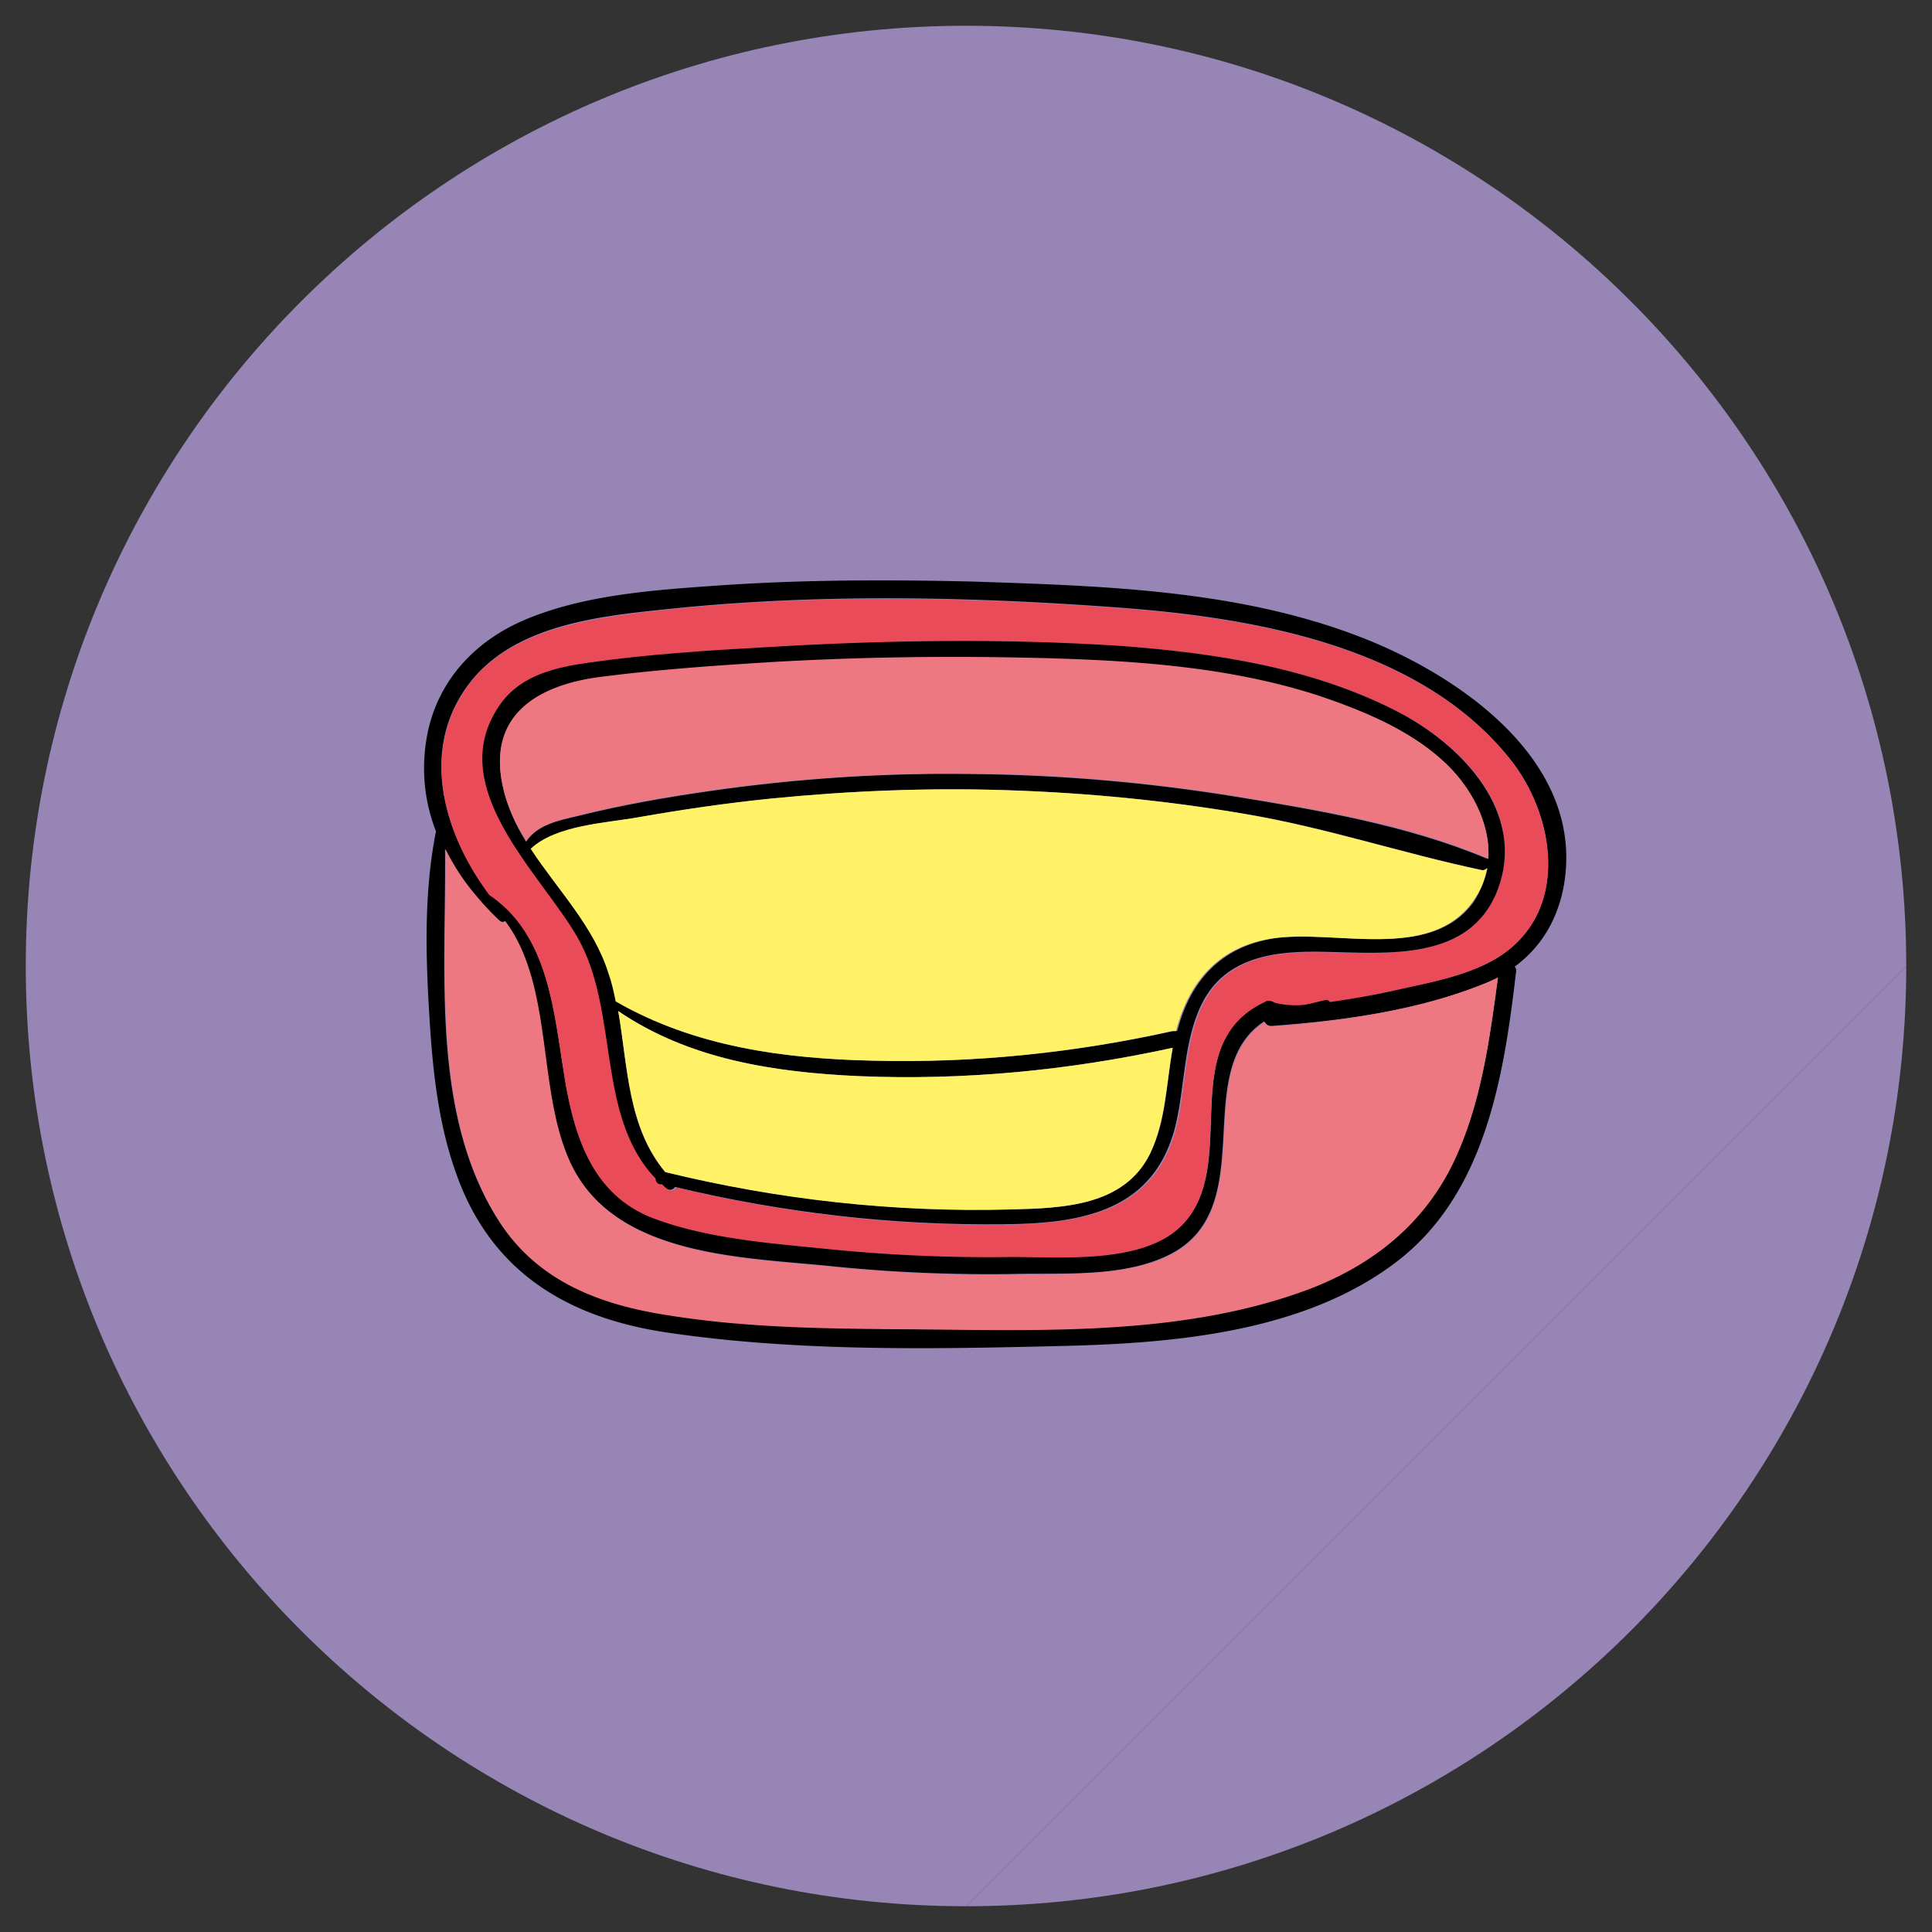 <svg xmlns="http://www.w3.org/2000/svg" width="300" height="300" xmlns:v="https://vecta.io/nano"><rect width="100%" height="100%" fill="#333333" stroke="none"/><g fill="#9785b5"><path d="M150,296C69.4,296,4,230.6,4,150S69.4,4,150,4s146,65.4,146,146"/><path d="M296,150c0,80.6-65.4,146-146,146"/></g><path d="M213.2 99.7c14.8 6.2 32.6 19.1 29.7 37.4-.9 5.5-3.5 9.9-7.7 13 .2.2.3.5.2.9-1.9 16.3-4.8 34.7-18.9 45.2-14.3 10.7-34.3 12.4-51.6 12.8-20.3.5-41.2.9-61.4-2.1-15.4-2.3-27.2-9.4-32.6-24.5-2.8-7.7-3.7-16-4.2-24.2-.6-9.6-.9-19.6 1-29.1-1.7-4.4-2.3-9.1-1.5-14.2 1.4-8.8 7.3-15.3 15.4-18.7 9.3-3.9 20.2-4.6 30.2-5.3 13-.9 26.1-.9 39.1-.6 21 .7 42.8 1.3 62.3 9.4zm20.4 48.3c10.1-7.3 7.7-21.6.9-30.1-13.8-17.4-39.2-21.9-60-23.5-23.8-1.8-48.2-2.3-72 .3-10.6 1.1-23.6 2.7-30.2 12.2-7.1 10.2-3.2 22.8 3.7 32 9.6 6.6 10 18.9 11.9 29.7 1.6 8.7 4.6 17.1 13.6 20.5 8.5 3.2 18.6 3.9 27.5 4.8 9.1.9 18.2 1.3 27.3 1.2 8-.1 21.2 1.3 27.3-5 9.1-9.3-1.3-28 12.8-34.6.1 0 .1 0 .2-.1s.2-.1.3-.1a1.69 1.69 0 0 1 1 .3c1.2.3 2.3.4 3.5.4 1.5 0 2.9-.5 4.4-.8.3 0 .6.1.7.3 3.5-.5 7-1.1 10.5-1.9 5.4-1.1 12-2.3 16.6-5.6zm-1 3.8c-.6.3-1.3.7-2 .9-10.3 4.2-22.1 5.8-33.1 6.6-.6 0-1-.2-1.2-.7-11.9 7.8 0 29.5-15.3 36.5-6.7 3.1-15.3 2.6-22.5 2.7-9.9.2-19.7-.2-29.5-1.2-13.7-1.4-33.3-1.5-40.3-15.7-5.5-11.2-2.7-27.7-10.3-37.9-.2.2-.6.2-.9-.1-1.6-1.5-3.1-3.1-4.4-4.8-1.6-2-2.9-4.1-4-6.3.2 19.1-2.3 41.4 8.5 58 5.9 9 15.6 12.6 25.8 14.3 11.6 1.8 23.6 2.1 35.3 2.2 21.3.1 44.4 1.4 64.7-6.3 9.9-3.8 17.8-10.1 22.3-19.8 4.3-8.8 5.6-18.8 6.9-28.4z"/><path d="M234.5 117.9c6.8 8.5 9.2 22.8-.9 30.1-4.6 3.3-11.2 4.5-16.6 5.7-3.5.8-7 1.4-10.5 1.9-.1-.2-.4-.4-.7-.3-1.5.3-2.8.8-4.4.8-1.2 0-2.4-.1-3.5-.4a1.69 1.69 0 0 0-1-.3c-.1 0-.2 0-.3.1-.1 0-.1 0-.2.1-14.1 6.6-3.8 25.3-12.8 34.6-6.1 6.3-19.3 4.9-27.3 5-9.1.1-18.2-.3-27.3-1.2-8.9-.9-19-1.6-27.5-4.8-9-3.4-12-11.7-13.6-20.5C86 157.9 85.6 145.5 76 139c-6.9-9.2-10.7-21.8-3.7-32 6.6-9.5 19.6-11 30.2-12.2 23.8-2.6 48.2-2.1 72-.3 20.7 1.6 46.1 6 60 23.4zm-2 20.4c4.7-12.2-5.5-22.7-15.5-27.8-13.2-6.8-28.2-9.1-42.8-10.1-18.3-1.2-36.8-1-55.1.2-9.2.5-18.4 1.1-27.5 2.4-5.1.7-10.4 1.9-13.6 6.3-9.4 12.8 6.2 26.3 11.9 36.4 6.5 11.4 2.8 27.7 12.1 37.4 0 .4.2.7.7.9h.3c.3.3.5.5.8.7.4.4 1 .1 1.2-.3 16.7 4 33.8 6 51 5.8 12.4-.2 23.6-2.1 26.8-15.6 1.4-6.1 1.2-12.9 4-18.6 3.7-7.6 11.7-8.3 19.2-8.1 9.4.1 22.2 1.4 26.5-9.6z" fill="#e94b59"/><path d="M217 110.5c9.9 5.1 20.2 15.7 15.5 27.8-4.3 11-17.1 9.7-26.7 9.5-7.5-.2-15.5.6-19.2 8.1-2.8 5.7-2.6 12.5-4 18.6-3.2 13.5-14.4 15.5-26.8 15.6-17.2.2-34.3-1.8-51-5.8-.2.4-.8.6-1.2.3-.3-.2-.6-.5-.8-.7h-.3c-.5-.1-.7-.5-.7-.9-9.3-9.7-5.6-26-12.1-37.4-5.7-10-21.2-23.6-11.9-36.4 3.2-4.4 8.6-5.6 13.6-6.3 9.1-1.3 18.4-1.9 27.5-2.4 18.3-1.1 36.8-1.4 55.1-.2 14.8 1.1 29.8 3.4 43 10.2zm14.1 22.9c.4-5.7-2.9-11.6-7.2-15.4-5.4-4.8-12.4-7.7-19.2-9.9-13.6-4.4-28-5.4-42.2-5.8-15.3-.5-30.5-.2-45.8.8-7.8.5-15.6 1.1-23.4 2.1-9.5 1.2-17.5 5.6-15.3 16.6.7 3.3 2 6.2 3.7 8.9 1.7-2.6 5-3.3 8.1-4 6.8-1.7 13.7-2.9 20.7-3.9 13.3-1.9 26.7-2.8 40.1-2.6 13.8.1 27.6 1.3 41.2 3.5 12.9 2.1 26.9 4.5 39 9.6.2-.1.2 0 .3.1zm-.1 1.4c-.3.2-.6.4-.9.3-12.3-2.6-24.2-6.6-36.6-8.7-12.3-2.1-24.7-3.3-37.1-3.7-12.2-.4-24.4.1-36.5 1.3-6.9.7-13.7 1.7-20.6 2.9-5 .9-12.7 1.2-16.7 4.9 4.2 6.4 9.9 12 12.1 19.4.4 1.4.8 2.9 1.1 4.3 12.1 7.1 26.1 8.9 39.9 9.2 15.6.4 31.2-1.2 46.5-4.6h.6c2-7.7 6.7-13.1 15.1-14.4 9.6-1.4 24.2 3.6 30.9-5.6 1.1-1.7 1.8-3.5 2.2-5.3zm-52.4 44.3c2.5-5 2.5-10.9 3.5-16.4-16 3.5-32.4 5.1-48.8 4.4-13.1-.6-26.3-2.6-37.3-10.1 1.5 8.7 1.4 18 7.3 25 17.6 4.2 35.7 6.3 53.7 5.8 8-.2 17.6-.5 21.6-8.7z"/><path d="M230.6 152.7l2-.9c-1.3 9.6-2.6 19.6-6.8 28.5-4.6 9.7-12.5 16-22.3 19.8-20.3 7.7-43.4 6.4-64.7 6.3-11.8-.1-23.7-.3-35.3-2.2-10.3-1.6-19.9-5.2-25.8-14.3-10.8-16.6-8.3-39-8.5-58 1.1 2.2 2.4 4.3 4 6.3 1.4 1.7 2.8 3.3 4.4 4.8.3.3.6.2.9.1 7.6 10.2 4.8 26.7 10.3 37.9 7 14.2 26.6 14.3 40.3 15.7a242.56 242.56 0 0 0 29.5 1.2c7.2-.1 15.8.3 22.5-2.7 15.3-7 3.4-28.7 15.3-36.5.2.4.6.7 1.2.7 11-.9 22.7-2.5 33-6.7zm-6.7-34.7c4.3 3.8 7.6 9.7 7.2 15.4-.1-.1-.2-.2-.3-.2-12.1-5.2-26.1-7.5-39-9.6-13.6-2.2-27.4-3.4-41.2-3.5-13.4-.1-26.8.7-40.1 2.6-6.9 1-13.9 2.2-20.7 3.9-3.1.8-6.4 1.4-8.1 4-1.7-2.8-3.1-5.7-3.7-8.9-2.2-10.9 5.8-15.4 15.3-16.6 7.8-1 15.6-1.6 23.4-2.1 15.2-1 30.5-1.2 45.8-.8 14.2.4 28.6 1.4 42.2 5.8 6.8 2.3 13.9 5.2 19.2 10z" fill="#ee7882"/><path d="M230 135.1c.4.1.7-.1.9-.3-.3 1.8-1 3.6-2.3 5.3-6.7 9.2-21.3 4.2-30.9 5.6-8.4 1.2-13.1 6.7-15.1 14.4h-.6c-15.3 3.4-30.8 5-46.5 4.6-13.8-.3-27.8-2.2-39.9-9.2-.3-1.5-.6-2.9-1.1-4.3-2.3-7.4-8-13.1-12.1-19.4 3.9-3.7 11.7-4 16.7-4.9 6.8-1.2 13.7-2.2 20.6-2.9 12.1-1.2 24.3-1.7 36.5-1.3 12.4.4 24.9 1.6 37.1 3.7 12.5 2.1 24.4 6.1 36.7 8.7zm-47.9 27.6c-1 5.5-1.1 11.3-3.5 16.4-4 8.2-13.6 8.5-21.6 8.7-18.1.5-36.2-1.5-53.7-5.8-5.8-7-5.8-16.3-7.3-25 11 7.5 24.2 9.5 37.3 10.1 16.4.7 32.8-.9 48.8-4.4z" fill="#fff266"/></svg>